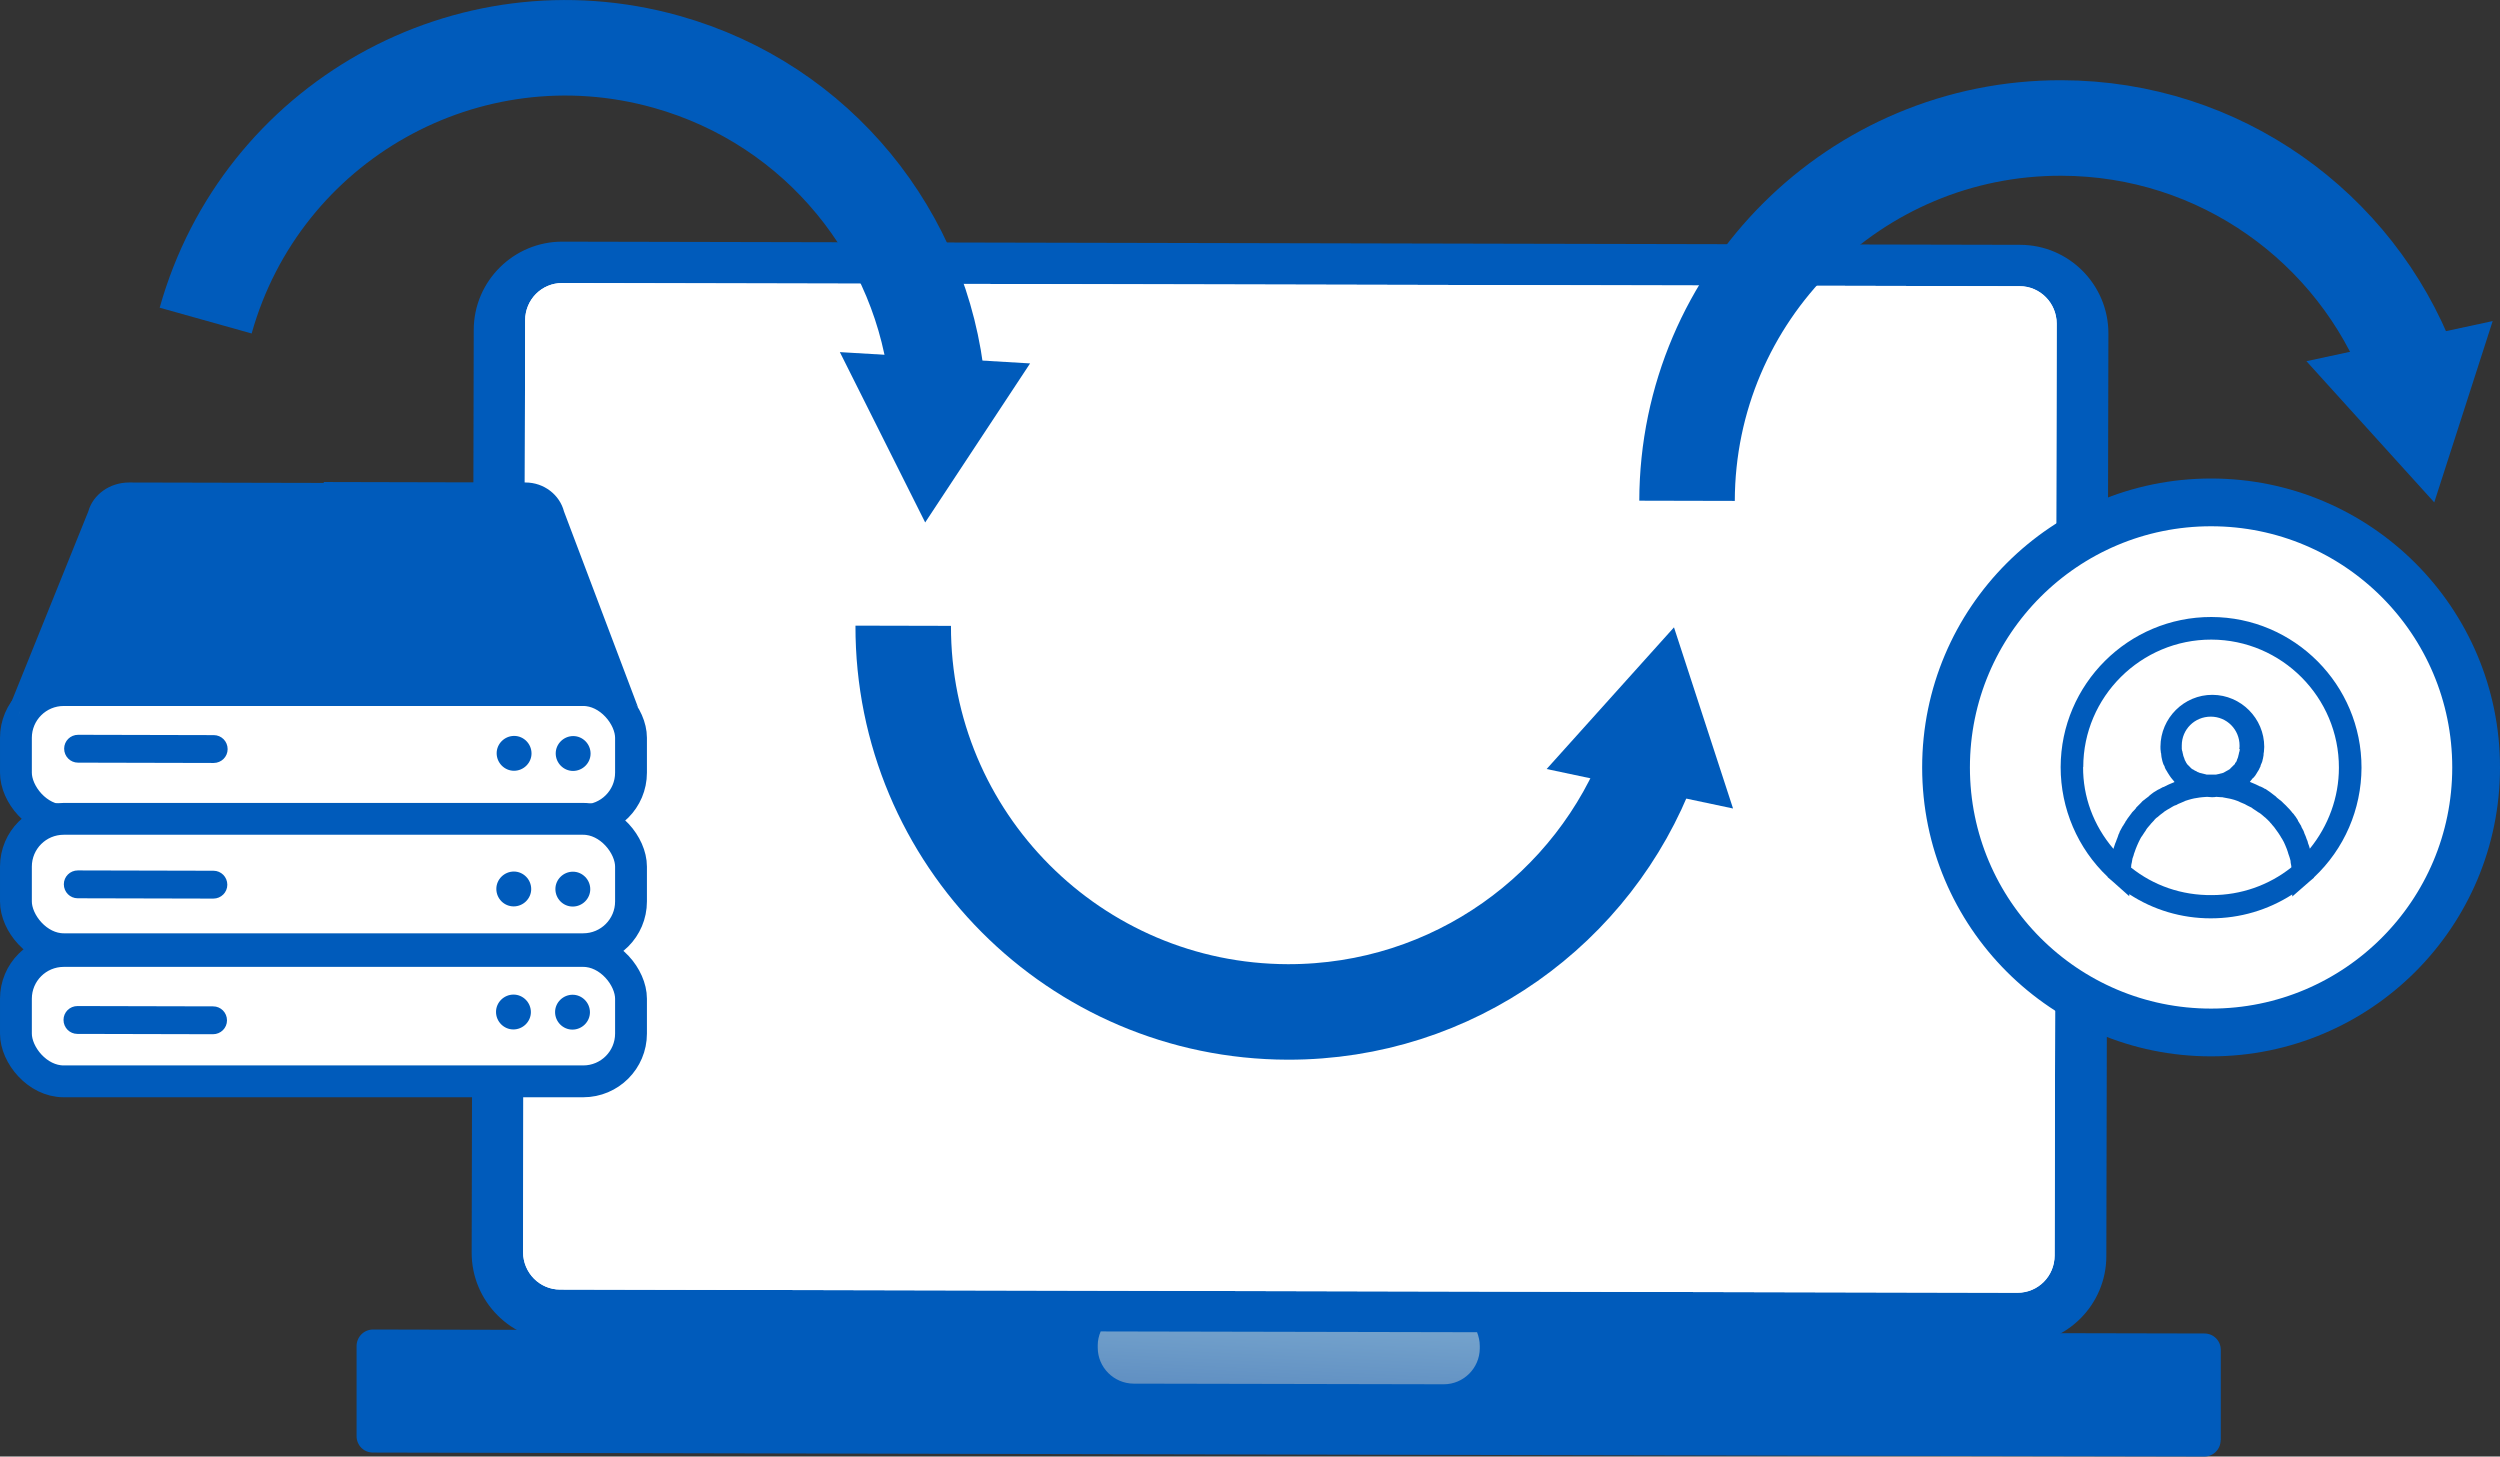<?xml version="1.0" encoding="UTF-8"?>
<svg id="Camada_2" data-name="Camada 2" xmlns="http://www.w3.org/2000/svg" xmlns:xlink="http://www.w3.org/1999/xlink" viewBox="0 0 157.05 91.5">
  <rect x="0" y="0" width="157.05" height="91.5" fill="#333333" stroke="none"/>
  <defs>
    <style>
      .cls-1, .cls-2, .cls-3 {
        fill: none;
      }

      .cls-2 {
        stroke-width: 6px;
      }

      .cls-2, .cls-3, .cls-4 {
        stroke: #005bbb;
        stroke-miterlimit: 10;
      }

      .cls-5 {
        clip-path: url(#clippath);
      }

      .cls-6 {
        fill: #005bbb;
      }

      .cls-7, .cls-4 {
        fill: #fff;
      }

      .cls-8 {
        fill: #fbf3a0;
      }

      .cls-9 {
        fill: url(#Gradiente_sem_nome_29);
      }

      .cls-10 {
        clip-path: url(#clippath-2);
      }

      .cls-3 {
        stroke-width: 2px;
      }

      .cls-4 {
        stroke-width: 3px;
      }
    </style>
    <clipPath id="clippath">
      <path class="cls-7" d="m129.07,78.87c0,1.29-1.03,2.34-2.33,2.34l-91.56-.2c-1.27,0-2.32-1.05-2.32-2.35l.13-58.54c0-1.29,1.03-2.34,2.33-2.34l91.56.2c1.27,0,2.32,1.05,2.32,2.35l-.13,58.54Z"/>
    </clipPath>
    <clipPath id="clippath-2">
      <path class="cls-1" d="m129.07,78.87c0,1.29-1.03,2.34-2.33,2.34l-91.56-.2c-1.27,0-2.32-1.05-2.32-2.35l.13-58.54c0-1.29,1.03-2.34,2.33-2.34l91.56.2c1.27,0,2.32,1.05,2.32,2.35l-.13,58.54Z"/>
    </clipPath>
    <linearGradient id="Gradiente_sem_nome_29" data-name="Gradiente sem nome 29" x1="80.65" y1="61.43" x2="81.46" y2="79.5" gradientTransform="translate(-.18 153.45) rotate(.12) scale(1 -1)" gradientUnits="userSpaceOnUse">
      <stop offset="0" stop-color="#4a7ab7"/>
      <stop offset="1" stop-color="#9ecbe1"/>
    </linearGradient>
  </defs>
  <g id="svg2411">
    <g id="layer1">
      <g id="g2516">
        <g>
          <g>
            <path class="cls-6" d="m35.18,84.26c-3.07,0-5.56-2.51-5.55-5.58l.13-57.95c0-3.07,2.51-5.56,5.58-5.55l91.56.2c3.07,0,5.56,2.51,5.55,5.58l-.13,57.95c0,3.07-2.51,5.56-5.58,5.55l-91.56-.2Z"/>
            <g>
              <g>
                <path class="cls-7" d="m129.07,78.87c0,1.29-1.03,2.34-2.33,2.34l-91.56-.2c-1.27,0-2.32-1.05-2.32-2.35l.13-58.54c0-1.29,1.03-2.34,2.33-2.34l91.56.2c1.27,0,2.32,1.05,2.32,2.35l-.13,58.54Z"/>
                <g class="cls-5">
                  <rect class="cls-7" x="38.09" y="-10.63" width="82.9" height="119.27" transform="translate(30.36 128.43) rotate(-89.88)"/>
                </g>
              </g>
              <g class="cls-10">
                <ellipse class="cls-1" cx="82.47" cy="50.13" rx="21.63" ry="21.41" transform="translate(32.17 132.49) rotate(-89.88)"/>
              </g>
            </g>
          </g>
          <path class="cls-6" d="m139.5,90.47c0,.58-.46,1.03-1.03,1.03l-115.04-.25c-.58,0-1.03-.46-1.03-1.03v-5.67c.01-.58.47-1.03,1.04-1.03l115.04.25c.58,0,1.03.46,1.03,1.03v5.67Z"/>
          <path class="cls-9" d="m69.14,83.65c-.11.26-.18.56-.18.85v.16c0,1.24,1.01,2.25,2.25,2.26l19.49.04c1.24,0,2.25-1.01,2.26-2.25v-.16c0-.31-.07-.59-.17-.86l-23.64-.05Z"/>
        </g>
        <g>
          <path class="cls-2" d="m12.92,20.14C16.42,7.66,29.38.38,41.86,3.88c9.6,2.69,16.13,10.99,17.03,20.35"/>
          <polygon class="cls-6" points="52.76 22.12 58.12 32.82 64.71 22.83 52.76 22.12"/>
        </g>
        <g>
          <path class="cls-2" d="m105.98,31.46c.03-12.96,10.56-23.45,23.52-23.42,9.98.02,18.48,6.26,21.86,15.05"/>
          <polygon class="cls-6" points="144.89 22.69 152.92 31.56 156.59 20.17 144.89 22.69"/>
        </g>
        <g>
          <circle class="cls-4" cx="138.9" cy="48.21" r="16.65"/>
          <path class="cls-6" d="m148.35,48.23c.01-5.21-4.22-9.46-9.43-9.47s-9.46,4.22-9.47,9.43c0,2.6,1.06,5.1,2.96,6.9v.02s.26.22.26.22h0l1.09.97v-.13c1.51.99,3.28,1.52,5.12,1.52s3.59-.52,5.12-1.5v.13s1.1-.96,1.1-.96h0l.26-.22v-.02c1.91-1.79,2.98-4.28,2.99-6.89Zm-17.48-.04c0-4.42,3.63-8.02,8.05-8.01s8.02,3.63,8.01,8.05c0,1.86-.66,3.65-1.83,5.09v-.02c-.02-.11-.07-.22-.11-.33,0-.02-.02-.07-.02-.09-.02-.09-.07-.15-.09-.24-.02-.04-.02-.07-.04-.11-.02-.07-.07-.13-.09-.22-.02-.04-.02-.07-.04-.11-.04-.09-.09-.15-.13-.24,0-.02-.02-.04-.02-.07-.07-.09-.11-.2-.17-.28-.02-.02-.04-.04-.04-.09-.04-.07-.09-.13-.13-.2-.02-.02-.04-.07-.07-.09-.04-.07-.09-.13-.15-.18-.02-.02-.04-.07-.07-.09-.07-.09-.13-.15-.2-.22l-.02-.02c-.07-.09-.15-.15-.24-.24-.02-.02-.04-.04-.07-.07-.07-.07-.11-.11-.17-.15-.02-.02-.07-.04-.09-.07-.07-.04-.13-.11-.17-.15-.02-.02-.04-.04-.09-.07-.09-.07-.17-.13-.26-.2h0c-.09-.07-.17-.11-.26-.18-.02-.02-.07-.04-.09-.04-.07-.04-.13-.09-.2-.11-.04-.02-.07-.04-.11-.04-.07-.04-.15-.07-.22-.11-.02-.02-.07-.02-.09-.04-.11-.04-.2-.09-.31-.13h0s.02-.02.02-.04c.04-.04.07-.09.11-.13.02-.02.04-.07.09-.09.04-.04.07-.09.11-.13.02-.04.04-.07.07-.11s.07-.11.09-.15c.02-.04.04-.07.07-.11s.04-.11.07-.15.04-.07.04-.11c.02-.07.04-.11.07-.17.02-.04.02-.07.04-.11.02-.07.02-.13.04-.17,0-.04.02-.07.02-.11.02-.07.02-.13.02-.2,0-.04.02-.07.02-.11,0-.11.02-.2.02-.31,0-1.79-1.46-3.26-3.25-3.27s-3.26,1.46-3.27,3.25c0,.11,0,.22.02.31,0,.04,0,.07.02.11,0,.07.02.13.02.2,0,.04.02.09.02.11.02.07.02.11.04.18.02.04.02.09.04.13.02.07.04.11.07.15s.04.09.04.11c.02.04.04.11.07.15s.04.07.07.11.04.09.09.15c.02.04.04.07.07.11s.07.09.09.13c.02.04.07.07.09.11.04.04.07.09.11.13,0,.02.02.02.02.04h0c-.11.04-.22.09-.31.13-.02.02-.07.02-.09.04-.07.04-.15.07-.22.11-.04.02-.07.04-.11.04-.07.04-.13.07-.2.11-.02.02-.07.04-.09.04-.09.07-.2.11-.28.17h0c-.09.07-.18.13-.26.2-.02.02-.04.04-.07.07-.07.04-.13.11-.2.15-.02.02-.04.04-.09.07-.07.04-.13.11-.18.17-.02.02-.04.04-.07.07-.09.09-.15.15-.24.24v.02c-.07.09-.13.15-.22.24-.02.02-.04.04-.07.09-.04.07-.11.13-.15.2-.02.02-.04.07-.07.09-.04.07-.09.13-.13.2-.02.02-.04.04-.04.07-.07.09-.11.2-.18.28,0,.02-.02.04-.02.04-.04.09-.09.15-.13.24-.02.04-.04.07-.04.11-.04.07-.07.13-.09.22-.02.04-.02.07-.04.11-.02.07-.07.15-.09.24-.02.02-.02.07-.04.09-.04.11-.07.22-.11.33v.02c-1.27-1.49-1.92-3.29-1.91-5.15Zm9.83-1.14v.04s0,.07-.02.11c0,.02,0,.04-.02.07,0,.04-.02.07-.02.11,0,.02-.02.04-.02.07s-.02.07-.02.09-.02.04-.02.07c-.02.02-.02.07-.04.09,0,.02-.02.04-.02.07-.02.02-.02.07-.04.09,0,.02-.02.04-.04.04-.02.02-.04.04-.04.09-.02.02-.02.04-.04.04-.02.02-.04.04-.07.07s-.02.02-.04.04c-.02.02-.04.04-.07.07s-.04.02-.04.04c-.02.02-.04.04-.07.07s-.04.02-.07.04c-.02.02-.04.04-.07.04-.02.02-.04.02-.07.04-.02.02-.04.02-.07.04-.02.02-.04.02-.07.04-.02.02-.04.02-.09.04-.02,0-.04.02-.07.02s-.04.02-.09.02c-.02,0-.04.02-.07.02s-.07.02-.09.02-.04,0-.09.02h-.07s-.02,0-.02,0h-.24c-.09,0-.15,0-.24,0h-.02s-.04,0-.07-.02c-.02,0-.04,0-.09-.02-.02,0-.07-.02-.09-.02s-.04-.02-.07-.02-.07-.02-.09-.02-.04-.02-.07-.02c-.02-.02-.04-.02-.09-.04-.02,0-.04-.02-.07-.04-.02-.02-.04-.02-.09-.04-.02-.02-.04-.02-.07-.04-.02-.02-.04-.04-.07-.04-.02-.02-.04-.02-.07-.04-.02-.02-.04-.04-.07-.07s-.04-.02-.04-.04c-.02-.02-.04-.04-.07-.07s-.04-.04-.04-.04c-.02-.02-.04-.04-.07-.07s-.02-.04-.04-.07c-.02-.02-.04-.04-.04-.07-.02-.02-.02-.04-.04-.07-.02-.02-.02-.04-.04-.09-.02-.02-.02-.04-.02-.07-.02-.02-.02-.07-.04-.09,0-.02-.02-.04-.02-.07-.02-.02-.02-.07-.02-.09s-.02-.04-.02-.07-.02-.07-.02-.09,0-.04-.02-.07c0-.04-.02-.07-.02-.11v-.04c0-.07,0-.11,0-.18,0-1.01.81-1.81,1.82-1.81s1.81.81,1.81,1.82c0,.09,0,.13-.02.2Zm-6.82,7.42v-.07c0-.07.02-.13.04-.22.02-.09.02-.15.04-.24.02-.07.04-.13.07-.2.02-.09.04-.15.07-.22s.04-.13.07-.2c.02-.07.07-.15.09-.22.02-.07.07-.13.09-.2.04-.07.07-.13.11-.22.04-.07.07-.13.11-.17.04-.07.09-.13.13-.2.04-.07.09-.11.11-.17.04-.07.09-.13.15-.2.04-.04.09-.11.13-.15.04-.07.11-.11.15-.17.04-.04.09-.09.13-.15.07-.07.11-.11.18-.15.04-.04.11-.09.15-.13.07-.04.13-.11.2-.15.04-.04.11-.09.15-.11.07-.04.13-.09.22-.13.07-.04.11-.07.18-.11s.15-.09.24-.11c.07-.02.11-.07.18-.09.09-.04.18-.07.26-.11.04-.02.11-.04.15-.07.13-.04.28-.09.44-.13.02,0,.04,0,.09-.02.13-.02.24-.04.37-.06.07,0,.11-.02.18-.02.09,0,.18-.02.28-.02h.02c.09,0,.17.02.28.02s.2,0,.28-.02h.02c.09,0,.17.02.28.02.07,0,.11,0,.17.02.13.02.24.04.37.07.02,0,.07.02.09.02.15.04.28.07.42.13.04.02.11.04.15.07.09.04.17.07.26.11.07.02.11.07.17.09.07.04.15.07.22.11.07.02.11.07.17.11s.13.09.2.13c.07.04.11.09.17.11.07.04.13.09.2.15.04.04.11.09.15.13.07.04.11.11.17.15.04.04.09.09.15.15.04.07.11.11.15.18.04.04.09.11.13.15.04.07.09.11.13.18.04.07.09.11.13.18.04.07.09.13.13.2.04.07.07.13.11.18.04.07.07.13.11.2.02.07.07.13.09.2.02.07.07.15.09.22.02.07.04.13.07.2.02.07.04.15.07.22s.04.13.07.22.04.15.04.24c.02.07.02.13.04.22v.07c-1.42,1.13-3.18,1.74-4.99,1.74-1.9.02-3.67-.6-5.09-1.74Z"/>
        </g>
        <g>
          <path class="cls-2" d="m103.62,47.89c-3.46,9.18-12.33,15.7-22.72,15.68-13.37-.03-24.19-10.89-24.16-24.26"/>
          <polygon class="cls-6" points="97.16 48.31 105.16 39.41 108.87 50.79 97.16 48.31"/>
        </g>
        <g>
          <g>
            <rect class="cls-7" x="1" y="59.74" width="38.64" height="8.19" rx="3" ry="3"/>
            <rect class="cls-3" x="1" y="59.74" width="38.64" height="8.19" rx="3" ry="3"/>
          </g>
          <g>
            <rect class="cls-7" x="1" y="43.35" width="38.64" height="8.19" rx="3" ry="3"/>
            <rect class="cls-3" x="1" y="43.35" width="38.64" height="8.19" rx="3" ry="3"/>
          </g>
          <path class="cls-6" d="m14.26,64.1c0,.48-.39.87-.88.87l-8.52-.02c-.48,0-.87-.39-.87-.88h0c0-.48.39-.87.88-.87l8.52.02c.48,0,.87.39.87.88h0Z"/>
          <path class="cls-6" d="m34.87,63.58c0,.6.49,1.1,1.09,1.1s1.1-.49,1.1-1.09-.49-1.1-1.09-1.1-1.1.49-1.1,1.09Z"/>
          <path class="cls-6" d="m31.16,63.57c0,.6.49,1.1,1.09,1.1s1.1-.49,1.1-1.09-.49-1.1-1.09-1.1-1.1.49-1.1,1.09Z"/>
          <g>
            <rect class="cls-7" x="1" y="51.44" width="38.64" height="8.19" rx="3" ry="3"/>
            <rect class="cls-3" x="1" y="51.44" width="38.64" height="8.19" rx="3" ry="3"/>
          </g>
          <path class="cls-6" d="m14.28,55.58c0,.48-.39.87-.88.87l-8.52-.02c-.48,0-.87-.39-.87-.88h0c0-.48.39-.87.88-.87l8.52.02c.48,0,.87.39.87.88h0Z"/>
          <path class="cls-6" d="m34.89,55.85c0,.61.49,1.1,1.09,1.1s1.1-.49,1.1-1.09-.49-1.1-1.09-1.1-1.1.49-1.1,1.09Z"/>
          <path class="cls-6" d="m31.18,55.84c0,.61.49,1.1,1.09,1.1s1.1-.49,1.1-1.09-.49-1.1-1.09-1.1-1.1.49-1.1,1.09Z"/>
          <path class="cls-6" d="m40.08,44.44c-.45-.61-1.2-1.01-2.03-1.02l-17.74-.04.03-13.1,12.67.03c1.17,0,2.15.78,2.42,1.82l4.65,12.3Z"/>
          <polygon class="cls-8" points="1.27 44.66 1.12 45.06 1.25 44.71 1.27 44.66"/>
          <path class="cls-6" d="m14.3,47.06c0,.48-.39.87-.88.87l-8.52-.02c-.48,0-.87-.39-.87-.88h0c0-.48.39-.87.88-.87l8.52.02c.48,0,.87.39.87.88h0Z"/>
          <path class="cls-6" d="m34.91,47.33c0,.6.49,1.1,1.09,1.1s1.1-.49,1.1-1.09-.49-1.1-1.09-1.1-1.1.49-1.1,1.09Z"/>
          <path class="cls-6" d="m31.2,47.32c0,.6.49,1.1,1.09,1.1s1.1-.49,1.1-1.09-.49-1.1-1.09-1.1-1.1.49-1.1,1.09Z"/>
          <path class="cls-6" d="m.59,44.41c.48-.61,1.27-1.01,2.15-1.01l18.69.04.03-13.1-13.35-.03c-1.23,0-2.27.77-2.56,1.81L.59,44.41Z"/>
        </g>
      </g>
    </g>
  </g>
</svg>